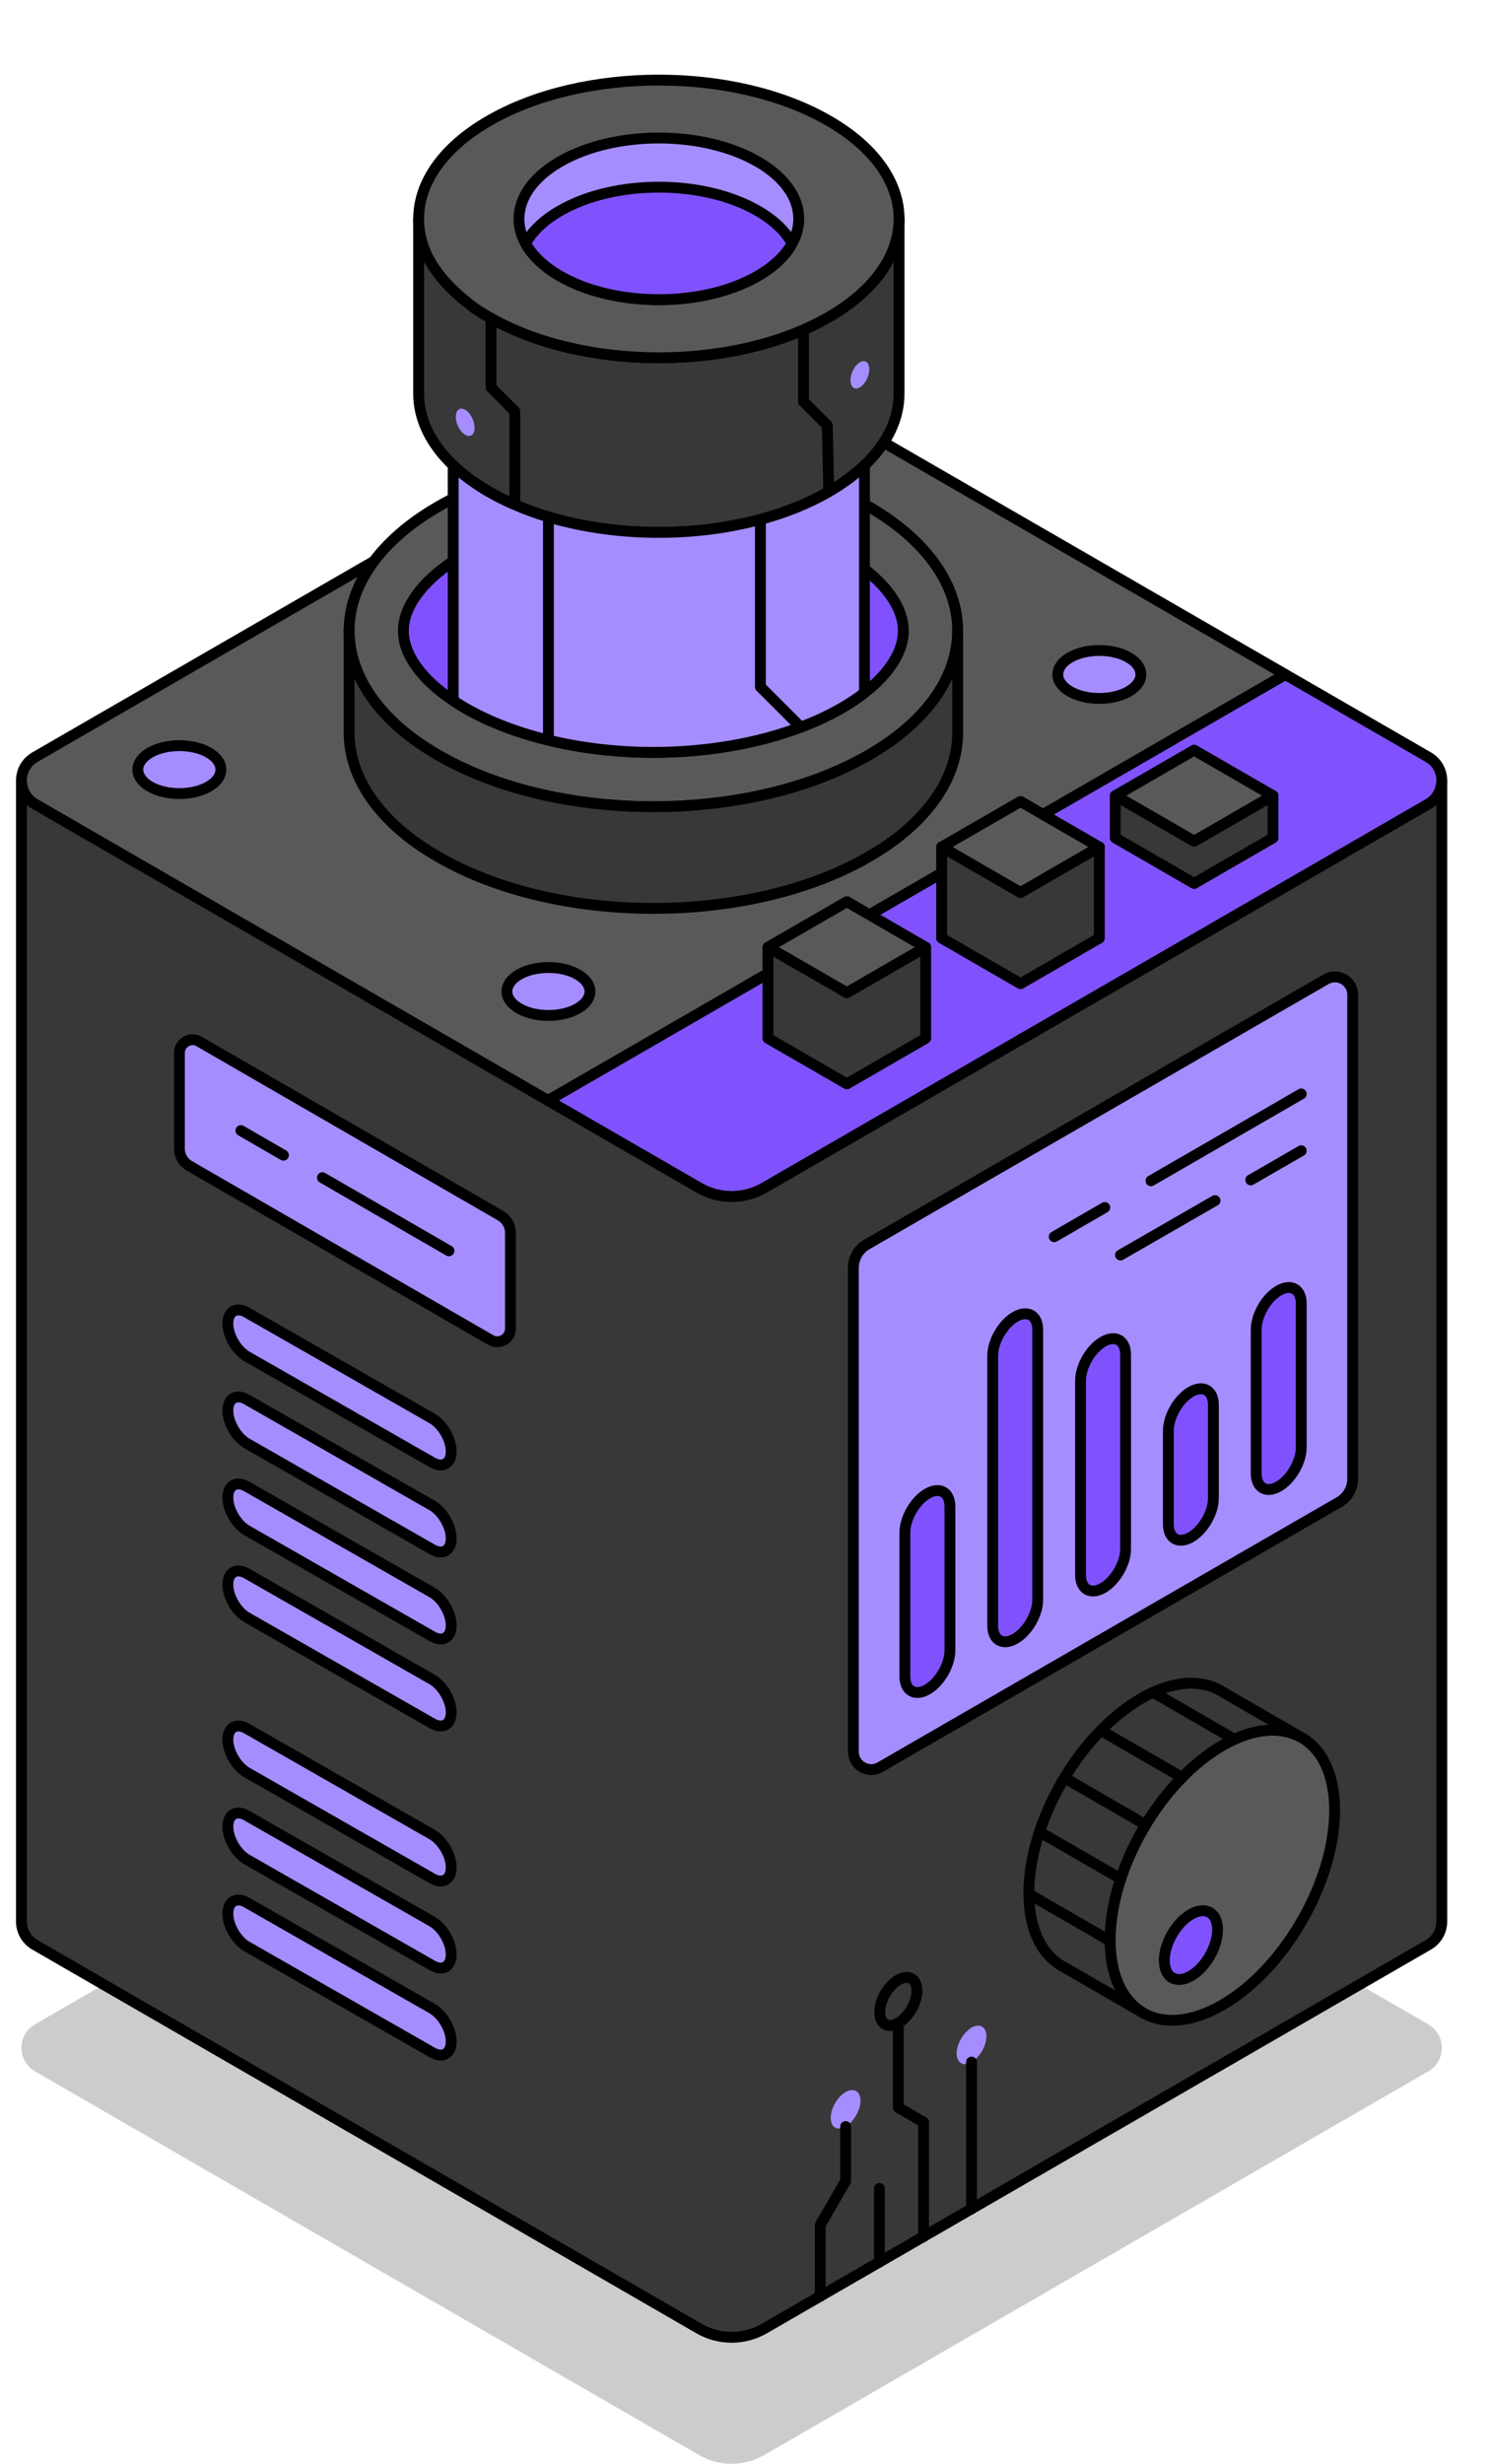 <?xml version="1.0" encoding="UTF-8"?><svg id="Layer_1" xmlns="http://www.w3.org/2000/svg" xmlns:xlink="http://www.w3.org/1999/xlink" viewBox="0 0 274.56 453.64"><defs><style>.cls-1{filter:url(#outer-glow-20);}.cls-1,.cls-2,.cls-3,.cls-4,.cls-5,.cls-6,.cls-7,.cls-8,.cls-9,.cls-10,.cls-11,.cls-12,.cls-13,.cls-14,.cls-15,.cls-16,.cls-17,.cls-18,.cls-19,.cls-20{fill:#a68dff;}.cls-2{filter:url(#outer-glow-19);}.cls-3{filter:url(#outer-glow-12);}.cls-4{filter:url(#outer-glow-13);}.cls-5{filter:url(#outer-glow-11);}.cls-6{filter:url(#outer-glow-14);}.cls-21{fill:#595959;}.cls-21,.cls-7,.cls-8,.cls-9,.cls-10,.cls-11,.cls-12,.cls-13,.cls-14,.cls-15,.cls-16,.cls-17,.cls-18,.cls-19,.cls-20,.cls-22,.cls-23,.cls-24{stroke:#000;stroke-linecap:round;stroke-linejoin:round;stroke-width:2px;}.cls-7{filter:url(#outer-glow-8);}.cls-8{filter:url(#outer-glow-3);}.cls-9{filter:url(#outer-glow-6);}.cls-10{filter:url(#outer-glow-7);}.cls-11{filter:url(#outer-glow-4);}.cls-12{filter:url(#outer-glow-1);}.cls-13{filter:url(#outer-glow-2);}.cls-14{filter:url(#outer-glow-9);}.cls-15{filter:url(#outer-glow-5);}.cls-16{filter:url(#outer-glow-18);}.cls-17{filter:url(#outer-glow-16);}.cls-18{filter:url(#outer-glow-10);}.cls-19{filter:url(#outer-glow-17);}.cls-20{filter:url(#outer-glow-15);}.cls-22{fill:#383838;}.cls-23{fill:#8052fd;}.cls-24{fill:none;}.cls-25{opacity:.2;}</style><filter id="outer-glow-1" filterUnits="userSpaceOnUse"><feOffset dx="0" dy="0"/><feGaussianBlur result="blur" stdDeviation="8"/><feFlood flood-color="#a68dff" flood-opacity="1"/><feComposite in2="blur" operator="in"/><feComposite in="SourceGraphic"/></filter><filter id="outer-glow-2" filterUnits="userSpaceOnUse"><feOffset dx="0" dy="0"/><feGaussianBlur result="blur-2" stdDeviation="8"/><feFlood flood-color="#a68dff" flood-opacity="1"/><feComposite in2="blur-2" operator="in"/><feComposite in="SourceGraphic"/></filter><filter id="outer-glow-3" filterUnits="userSpaceOnUse"><feOffset dx="0" dy="0"/><feGaussianBlur result="blur-3" stdDeviation="8"/><feFlood flood-color="#a68dff" flood-opacity="1"/><feComposite in2="blur-3" operator="in"/><feComposite in="SourceGraphic"/></filter><filter id="outer-glow-4" filterUnits="userSpaceOnUse"><feOffset dx="0" dy="0"/><feGaussianBlur result="blur-4" stdDeviation="8"/><feFlood flood-color="#a68dff" flood-opacity="1"/><feComposite in2="blur-4" operator="in"/><feComposite in="SourceGraphic"/></filter><filter id="outer-glow-5" filterUnits="userSpaceOnUse"><feOffset dx="0" dy="0"/><feGaussianBlur result="blur-5" stdDeviation="8"/><feFlood flood-color="#a68dff" flood-opacity="1"/><feComposite in2="blur-5" operator="in"/><feComposite in="SourceGraphic"/></filter><filter id="outer-glow-6" filterUnits="userSpaceOnUse"><feOffset dx="0" dy="0"/><feGaussianBlur result="blur-6" stdDeviation="8"/><feFlood flood-color="#a68dff" flood-opacity="1"/><feComposite in2="blur-6" operator="in"/><feComposite in="SourceGraphic"/></filter><filter id="outer-glow-7" filterUnits="userSpaceOnUse"><feOffset dx="0" dy="0"/><feGaussianBlur result="blur-7" stdDeviation="8"/><feFlood flood-color="#a68dff" flood-opacity="1"/><feComposite in2="blur-7" operator="in"/><feComposite in="SourceGraphic"/></filter><filter id="outer-glow-8" filterUnits="userSpaceOnUse"><feOffset dx="0" dy="0"/><feGaussianBlur result="blur-8" stdDeviation="8"/><feFlood flood-color="#a68dff" flood-opacity="1"/><feComposite in2="blur-8" operator="in"/><feComposite in="SourceGraphic"/></filter><filter id="outer-glow-9" filterUnits="userSpaceOnUse"><feOffset dx="0" dy="0"/><feGaussianBlur result="blur-9" stdDeviation="8"/><feFlood flood-color="#a68dff" flood-opacity="1"/><feComposite in2="blur-9" operator="in"/><feComposite in="SourceGraphic"/></filter><filter id="outer-glow-10" filterUnits="userSpaceOnUse"><feOffset dx="0" dy="0"/><feGaussianBlur result="blur-10" stdDeviation="8"/><feFlood flood-color="#a68dff" flood-opacity="1"/><feComposite in2="blur-10" operator="in"/><feComposite in="SourceGraphic"/></filter><filter id="outer-glow-11" filterUnits="userSpaceOnUse"><feOffset dx="0" dy="0"/><feGaussianBlur result="blur-11" stdDeviation="8"/><feFlood flood-color="#a68dff" flood-opacity="1"/><feComposite in2="blur-11" operator="in"/><feComposite in="SourceGraphic"/></filter><filter id="outer-glow-12" filterUnits="userSpaceOnUse"><feOffset dx="0" dy="0"/><feGaussianBlur result="blur-12" stdDeviation="8"/><feFlood flood-color="#a68dff" flood-opacity="1"/><feComposite in2="blur-12" operator="in"/><feComposite in="SourceGraphic"/></filter><filter id="outer-glow-13" filterUnits="userSpaceOnUse"><feOffset dx="0" dy="0"/><feGaussianBlur result="blur-13" stdDeviation="8"/><feFlood flood-color="#a68dff" flood-opacity="1"/><feComposite in2="blur-13" operator="in"/><feComposite in="SourceGraphic"/></filter><filter id="outer-glow-14" filterUnits="userSpaceOnUse"><feOffset dx="0" dy="0"/><feGaussianBlur result="blur-14" stdDeviation="8"/><feFlood flood-color="#a68dff" flood-opacity="1"/><feComposite in2="blur-14" operator="in"/><feComposite in="SourceGraphic"/></filter><filter id="outer-glow-15" filterUnits="userSpaceOnUse"><feOffset dx="0" dy="0"/><feGaussianBlur result="blur-15" stdDeviation="8"/><feFlood flood-color="#a68dff" flood-opacity="1"/><feComposite in2="blur-15" operator="in"/><feComposite in="SourceGraphic"/></filter><filter id="outer-glow-16" filterUnits="userSpaceOnUse"><feOffset dx="0" dy="0"/><feGaussianBlur result="blur-16" stdDeviation="8"/><feFlood flood-color="#a68dff" flood-opacity="1"/><feComposite in2="blur-16" operator="in"/><feComposite in="SourceGraphic"/></filter><filter id="outer-glow-17" filterUnits="userSpaceOnUse"><feOffset dx="0" dy="0"/><feGaussianBlur result="blur-17" stdDeviation="8"/><feFlood flood-color="#a68dff" flood-opacity="1"/><feComposite in2="blur-17" operator="in"/><feComposite in="SourceGraphic"/></filter><filter id="outer-glow-18" filterUnits="userSpaceOnUse"><feOffset dx="0" dy="0"/><feGaussianBlur result="blur-18" stdDeviation="8"/><feFlood flood-color="#a68dff" flood-opacity="1"/><feComposite in2="blur-18" operator="in"/><feComposite in="SourceGraphic"/></filter><filter id="outer-glow-19" filterUnits="userSpaceOnUse"><feOffset dx="0" dy="0"/><feGaussianBlur result="blur-19" stdDeviation="8"/><feFlood flood-color="#a68dff" flood-opacity="1"/><feComposite in2="blur-19" operator="in"/><feComposite in="SourceGraphic"/></filter><filter id="outer-glow-20" filterUnits="userSpaceOnUse"><feOffset dx="0" dy="0"/><feGaussianBlur result="blur-20" stdDeviation="8"/><feFlood flood-color="#a68dff" flood-opacity="1"/><feComposite in2="blur-20" operator="in"/><feComposite in="SourceGraphic"/></filter></defs><path class="cls-25" d="M263.18,372.73l-26.34-15.21-96.03-55.44c-3.71-2.14-8.28-2.14-12,0L6.45,372.73c-1.67,.96-2.5,2.64-2.5,4.33s.83,3.36,2.5,4.33l94.52,54.57,27.85,16.08c3.71,2.14,8.28,2.14,12,0l122.36-70.65c1.66-.97,2.5-2.65,2.5-4.33s-.84-3.37-2.5-4.33Z"/><path class="cls-23" d="M265.68,143.73c0,1.68-.84,3.36-2.5,4.33l-122.36,70.65c-3.72,2.14-8.29,2.14-12,0l-27.85-16.08L236.84,124.19l26.34,15.21c1.66,.96,2.5,2.64,2.5,4.33Z"/><path class="cls-21" d="M236.84,124.19L100.97,202.63,6.45,148.06c-1.67-.97-2.5-2.65-2.5-4.33s.83-3.37,2.5-4.33l122.36-70.65c3.72-2.14,8.29-2.14,12,0l96.03,55.44Z"/><path class="cls-22" d="M265.68,143.73v210.04c0,1.69-.84,3.37-2.5,4.33l-122.36,70.65c-3.72,2.14-8.29,2.14-12,0L6.45,358.1c-1.67-.96-2.5-2.64-2.5-4.33V143.73c0,1.68,.83,3.36,2.5,4.33l122.37,70.65c3.71,2.14,8.28,2.14,12,0l122.36-70.65c1.66-.97,2.5-2.65,2.5-4.33Z"/><g><polygon class="cls-21" points="170.57 174.41 156.05 182.8 141.51 174.41 156.05 166.02 170.57 174.41"/><polygon class="cls-22" points="170.57 174.41 170.57 191.18 156.05 199.57 141.51 191.18 141.51 174.41 156.05 182.8 170.57 174.41"/></g><g><polygon class="cls-21" points="202.57 155.96 188.05 164.35 173.51 155.96 188.05 147.57 202.57 155.96"/><polygon class="cls-22" points="202.57 155.96 202.57 172.73 188.05 181.12 173.51 172.73 173.51 155.96 188.05 164.35 202.57 155.96"/></g><g><polygon class="cls-21" points="234.57 146.51 220.04 154.9 205.51 146.51 220.04 138.12 234.57 146.51"/><polygon class="cls-22" points="234.57 146.51 234.57 154.28 220.04 162.67 205.51 154.28 205.51 146.51 220.04 154.9 234.57 146.51"/></g><g><path class="cls-12" d="M90.41,246.72l-55.52-32.06c-1.13-.65-1.83-1.86-1.83-3.16v-17.62c0-1.87,2.03-3.05,3.65-2.11l55.52,32.06c1.13,.65,1.83,1.86,1.83,3.16v17.62c0,1.87-2.03,3.05-3.65,2.11Z"/><g><line class="cls-24" x1="59.41" y1="216.84" x2="82.73" y2="230.31"/><line class="cls-24" x1="44.39" y1="208.17" x2="52.23" y2="212.7"/></g></g><g><g><path class="cls-13" d="M79.64,269.26l-34.15-19.51c-1.93-1.12-3.5-3.83-3.5-6.06h0c0-2.23,1.57-3.14,3.5-2.02l34.15,19.51c1.93,1.12,3.5,3.83,3.5,6.06h0c0,2.23-1.57,3.14-3.5,2.02Z"/><path class="cls-8" d="M79.64,285.28l-34.15-19.51c-1.93-1.12-3.5-3.83-3.5-6.06h0c0-2.23,1.57-3.14,3.5-2.02l34.15,19.51c1.93,1.12,3.5,3.83,3.5,6.06h0c0,2.23-1.57,3.14-3.5,2.02Z"/><path class="cls-11" d="M79.64,301.3l-34.15-19.51c-1.93-1.12-3.5-3.83-3.5-6.06h0c0-2.23,1.57-3.14,3.5-2.02l34.15,19.51c1.93,1.12,3.5,3.83,3.5,6.06h0c0,2.23-1.57,3.14-3.5,2.02Z"/><path class="cls-15" d="M79.64,317.32l-34.15-19.51c-1.93-1.12-3.5-3.83-3.5-6.06h0c0-2.23,1.57-3.14,3.5-2.02l34.15,19.51c1.93,1.12,3.5,3.83,3.5,6.06h0c0,2.23-1.57,3.14-3.5,2.02Z"/></g><g><path class="cls-9" d="M79.64,345.87l-34.15-19.51c-1.93-1.12-3.5-3.83-3.5-6.06h0c0-2.23,1.57-3.14,3.5-2.02l34.15,19.51c1.93,1.12,3.5,3.83,3.5,6.06h0c0,2.23-1.57,3.14-3.5,2.02Z"/><path class="cls-10" d="M79.64,361.89l-34.15-19.51c-1.93-1.12-3.5-3.83-3.5-6.06h0c0-2.23,1.57-3.14,3.5-2.02l34.15,19.51c1.93,1.12,3.5,3.83,3.5,6.06h0c0,2.23-1.57,3.14-3.5,2.02Z"/><path class="cls-7" d="M79.64,377.91l-34.15-19.51c-1.93-1.12-3.5-3.83-3.5-6.06h0c0-2.23,1.57-3.14,3.5-2.02l34.15,19.51c1.93,1.12,3.5,3.83,3.5,6.06h0c0,2.23-1.57,3.14-3.5,2.02Z"/></g></g><path class="cls-14" d="M162.19,325.38l84.6-48.82c1.53-.88,2.47-2.51,2.47-4.28v-89.11c0-2.54-2.75-4.12-4.94-2.85l-84.6,48.82c-1.53,.88-2.47,2.51-2.47,4.28v89.11c0,2.54,2.75,4.12,4.94,2.85Z"/><g><path class="cls-23" d="M170.89,311.07h0c-2.29,1.32-4.15,.25-4.15-2.4v-26.47c0-2.65,1.86-5.86,4.15-7.19h0c2.29-1.32,4.15-.25,4.15,2.4v26.47c0,2.65-1.86,5.86-4.15,7.19Z"/><path class="cls-23" d="M219.44,283.04h0c-2.29,1.32-4.15,.25-4.15-2.4v-17.18c0-2.65,1.86-5.86,4.15-7.19h0c2.29-1.32,4.15-.25,4.15,2.4v17.18c0,2.65-1.86,5.86-4.15,7.19Z"/><path class="cls-23" d="M203.26,292.38h0c-2.29,1.32-4.15,.25-4.15-2.4v-35.75c0-2.65,1.86-5.86,4.15-7.19h0c2.29-1.32,4.15-.25,4.15,2.4v35.75c0,2.65-1.86,5.86-4.15,7.19Z"/><path class="cls-23" d="M235.63,273.69h0c-2.29,1.32-4.15,.25-4.15-2.4v-26.47c0-2.65,1.86-5.86,4.15-7.19h0c2.29-1.32,4.15-.25,4.15,2.4v26.47c0,2.65-1.86,5.86-4.15,7.19Z"/><path class="cls-23" d="M187.07,301.73h0c-2.29,1.32-4.15,.25-4.15-2.4v-49.68c0-2.65,1.86-5.86,4.15-7.19h0c2.29-1.32,4.15-.25,4.15,2.4v49.68c0,2.65-1.86,5.86-4.15,7.19Z"/></g><g><g><line class="cls-24" x1="212.09" y1="217.41" x2="239.78" y2="201.42"/><line class="cls-24" x1="194.26" y1="227.71" x2="203.57" y2="222.33"/></g><g><line class="cls-24" x1="223.89" y1="221.06" x2="206.47" y2="231.08"/><line class="cls-24" x1="239.78" y1="211.88" x2="230.47" y2="217.25"/></g></g><g><path class="cls-21" d="M204.56,357.22v.12c.03,6.34,2.2,10.85,5.74,13.08l.62,.36c3.71,1.98,8.76,1.6,14.33-1.62,11.42-6.59,20.68-22.63,20.68-35.83,0-6.37-2.16-10.91-5.67-13.16l-.75-.44c-3.69-1.92-8.67-1.54-14.15,1.59-.04,.01-.07,.04-.11,.06-11.42,6.59-20.69,22.64-20.69,35.83Z"/><path class="cls-22" d="M189.59,348.43v.15c0,6.39,2.18,10.95,5.72,13.19l.65,.37,14.33,8.28c-3.53-2.23-5.71-6.73-5.74-13.08v-.12c0-13.19,9.26-29.24,20.69-35.83,.04-.02,.07-.04,.11-.06,5.48-3.14,10.46-3.52,14.15-1.59l-14.22-8.21-.76-.44c-3.71-1.94-8.73-1.54-14.25,1.65-.11,.06-.23,.13-.34,.21-11.22,6.68-20.27,22.44-20.34,35.48Z"/><line class="cls-24" x1="227.47" y1="320.25" x2="212.5" y2="311.6"/><line class="cls-24" x1="217.82" y1="327.27" x2="202.85" y2="318.63"/><line class="cls-24" x1="211.12" y1="335.99" x2="196.15" y2="327.35"/><line class="cls-24" x1="206.52" y1="345.93" x2="191.55" y2="337.29"/><line class="cls-24" x1="204.56" y1="357.38" x2="189.59" y2="348.74"/></g><path class="cls-23" d="M214.55,360.98v.03c0,1.5,.52,2.57,1.36,3.1l.15,.08c.88,.47,2.08,.38,3.4-.38,2.71-1.56,4.9-5.37,4.9-8.5,0-1.51-.51-2.59-1.35-3.12l-.18-.1c-.87-.46-2.06-.37-3.36,.38,0,0-.02,0-.02,.01-2.71,1.56-4.91,5.37-4.91,8.5Z"/><path class="cls-21" d="M176.47,116.16c0,3.73-1.11,7.48-3.35,11.05-2.07,3.32-5.11,6.47-9.13,9.33-1.22,.86-2.53,1.7-3.94,2.51-21.9,12.65-57.4,12.65-79.29,0-1.4-.81-2.71-1.65-3.94-2.51-4.01-2.86-7.05-6.01-9.13-9.33-2.24-3.57-3.36-7.31-3.36-11.05,0-8.29,5.48-16.57,16.43-22.89,21.89-12.65,57.39-12.65,79.29,0,10.94,6.31,16.42,14.6,16.42,22.89Z"/><path class="cls-23" d="M166.46,116.16c0,1.88-.61,3.8-1.82,5.72-1.23,1.98-3.02,3.89-5.35,5.68-.36,.28-.73,.56-1.11,.83-.96,.68-2.03,1.36-3.12,1.99-2.29,1.32-4.81,2.5-7.52,3.51-7.92,3-17.41,4.64-27.14,4.64-6.71,0-13.3-.78-19.34-2.25-5.71-1.38-10.94-3.37-15.3-5.89-.78-.45-1.53-.91-2.25-1.4-.31-.2-.62-.41-.92-.62-2.83-2.02-5-4.2-6.42-6.46-1.23-1.96-1.84-3.88-1.84-5.75,0-4.33,3.31-8.92,9.18-12.83,.71-.48,1.46-.94,2.24-1.39,4.37-2.52,9.59-4.52,15.31-5.9,.56-.14,1.12-.27,1.69-.38,5.57-1.23,11.56-1.87,17.65-1.87,6.47,0,12.85,.73,18.72,2.1,.34,.08,.67,.16,1,.24,5.57,1.38,10.66,3.35,14.92,5.8,1.56,.9,2.98,1.85,4.25,2.84,4.61,3.57,7.17,7.58,7.17,11.39Z"/><path class="cls-22" d="M176.47,116.16v18.73c0,7.22-4.16,14.45-12.48,20.37-1.22,.86-2.53,1.7-3.94,2.51-21.9,12.65-57.4,12.65-79.29,0-1.4-.81-2.71-1.65-3.94-2.51-8.32-5.92-12.49-13.15-12.49-20.37v-18.73c0,3.73,1.12,7.48,3.36,11.05,2.07,3.32,5.11,6.47,9.13,9.33,1.22,.86,2.53,1.7,3.94,2.51,21.89,12.65,57.39,12.65,79.29,0,1.4-.81,2.71-1.65,3.94-2.51,4.01-2.86,7.05-6.01,9.13-9.33,2.24-3.57,3.35-7.31,3.35-11.05Z"/><g><path class="cls-22" d="M165.67,40.31v32.17c0,4.58-2.12,9.16-6.37,13.21h0c-1.81,1.74-4,3.36-6.59,4.86-17.29,9.98-45.32,9.98-62.6,0-2.59-1.5-4.78-3.13-6.59-4.85h0c-4.26-4.05-6.38-8.64-6.38-13.22V40.31c0,5.49,2.88,10.62,9.13,15.51,.24,.2,.49,.39,.73,.58,.95,.71,2,1.35,3.11,1.98,17.28,9.99,45.31,9.99,62.6,0,1.11-.64,2.14-1.3,3.11-1.98,6.57-4.67,9.85-10.39,9.85-16.09Z"/><path class="cls-22" d="M90.1,58.38c-1.11-.64-2.16-1.27-3.11-1.98,.96,.68,2,1.35,3.11,1.98Z"/><polyline class="cls-24" points="148.06 60.71 148.06 73.95 152.44 78.33 152.71 90.55"/><polyline class="cls-24" points="90.48 58.59 90.48 71.35 94.86 75.73 94.86 92.93"/><path class="cls-24" d="M159.29,85.7h0"/><path class="cls-18" d="M159.29,85.7v41.86c-.36,.28-.73,.56-1.11,.83-.96,.68-2.03,1.36-3.12,1.99-2.29,1.32-4.81,2.5-7.52,3.51-7.92,3-17.41,4.64-27.14,4.64-6.71,0-13.3-.78-19.34-2.25-5.71-1.38-10.94-3.37-15.3-5.89-.78-.45-1.53-.91-2.25-1.4v-43.29c.23,.21,.46,.43,.7,.64,.71,.64,1.48,1.26,2.3,1.87,.83,.6,1.7,1.2,2.64,1.77,.31,.19,.63,.38,.95,.57,1.51,.87,3.1,1.67,4.76,2.37h0c1.98,.87,4.05,1.62,6.2,2.26,.56,.17,1.12,.33,1.69,.48,11.48,3.08,24.79,3.16,36.37,.23,.33-.07,.67-.16,1-.25,4.55-1.22,8.82-2.92,12.58-5.09,.32-.19,.64-.38,.95-.57,.94-.57,1.81-1.17,2.64-1.77,.82-.61,1.59-1.23,2.3-1.87,.24-.21,.47-.43,.7-.64Z"/><path class="cls-24" d="M83.52,85.7h0"/><polyline class="cls-24" points="147.54 133.89 140.12 126.47 140.12 96.13 140.12 95.64"/><polyline class="cls-24" points="101.06 136.28 101.06 96.04 101.06 95.18"/><ellipse class="cls-5" cx="158.45" cy="69.01" rx="2.66" ry="1.5" transform="translate(32.91 187.79) rotate(-66.95)"/><ellipse class="cls-3" cx="150.89" cy="117.63" rx="2.66" ry="1.5" transform="translate(-16.43 210.42) rotate(-66.95)"/><ellipse class="cls-4" cx="85.72" cy="77.76" rx="1.5" ry="2.66" transform="translate(-23.6 39.77) rotate(-23.05)"/><ellipse class="cls-6" cx="91.6" cy="113.21" rx="1.5" ry="2.66" transform="translate(-37.01 44.91) rotate(-23.05)"/><path class="cls-21" d="M165.67,40.31c0,5.7-3.28,11.41-9.85,16.09-.97,.68-2,1.35-3.11,1.98-17.29,9.99-45.32,9.99-62.6,0-1.11-.64-2.16-1.27-3.11-1.98-.25-.19-.5-.37-.73-.58-6.25-4.89-9.13-10.02-9.13-15.51,0-6.54,4.33-13.09,12.97-18.07,17.28-9.99,45.31-9.99,62.6,0,8.64,4.98,12.96,11.53,12.96,18.07Z"/><path class="cls-20" d="M145.97,44.82c-1.2,2.19-3.32,4.26-6.34,6-10.06,5.81-26.39,5.81-36.45,0-3.02-1.74-5.13-3.81-6.34-6-2.82-5.14-.7-10.98,6.34-15.05,10.06-5.81,26.39-5.81,36.45,0,7.05,4.07,9.17,9.91,6.34,15.05Z"/><path class="cls-23" d="M145.97,44.82c-1.2,2.19-3.32,4.26-6.34,6-10.06,5.81-26.39,5.81-36.45,0-3.02-1.74-5.13-3.81-6.34-6,1.21-2.19,3.32-4.26,6.34-6,10.06-5.81,26.39-5.81,36.45,0,3.02,1.74,5.14,3.81,6.34,6Z"/></g><path class="cls-17" d="M210.22,124.19c0,1.13-.74,2.26-2.24,3.12-1.49,.86-3.45,1.29-5.41,1.29s-3.92-.43-5.41-1.29c-1.49-.86-2.24-1.99-2.24-3.12s.74-2.26,2.24-3.13c2.99-1.72,7.83-1.72,10.82,0,1.49,.86,2.24,1.99,2.24,3.13Z"/><path class="cls-19" d="M40.7,141.71c0,1.13-.74,2.26-2.24,3.12-1.49,.86-3.45,1.29-5.41,1.29s-3.92-.43-5.41-1.29c-1.49-.86-2.24-1.99-2.24-3.12s.74-2.26,2.24-3.13c2.99-1.72,7.83-1.72,10.82,0,1.49,.86,2.24,1.99,2.24,3.13Z"/><path class="cls-16" d="M108.71,182.56c0,1.13-.74,2.26-2.24,3.12-1.49,.86-3.45,1.29-5.41,1.29s-3.92-.43-5.41-1.29c-1.49-.86-2.24-1.99-2.24-3.12s.74-2.26,2.24-3.13c2.99-1.72,7.83-1.72,10.82,0,1.49,.86,2.24,1.99,2.24,3.13Z"/><g><ellipse class="cls-24" cx="165.53" cy="368.52" rx="4.85" ry="2.8" transform="translate(-236.38 327.61) rotate(-60)"/><ellipse class="cls-2" cx="179.02" cy="376.52" rx="3.88" ry="2.24" transform="translate(-236.56 343.29) rotate(-60)"/><polyline class="cls-24" points="165.53 372.48 165.53 388.06 170.18 390.75 170.18 411.83"/><ellipse class="cls-1" cx="155.82" cy="388.38" rx="3.88" ry="2.24" transform="translate(-258.44 329.13) rotate(-60)"/><polyline class="cls-24" points="155.82 391.55 155.82 401.59 151.16 409.64 151.16 422.81"/><line class="cls-24" x1="179.02" y1="406.72" x2="179.02" y2="379.68"/><line class="cls-24" x1="162.04" y1="416.53" x2="162.04" y2="402.95"/></g></svg>